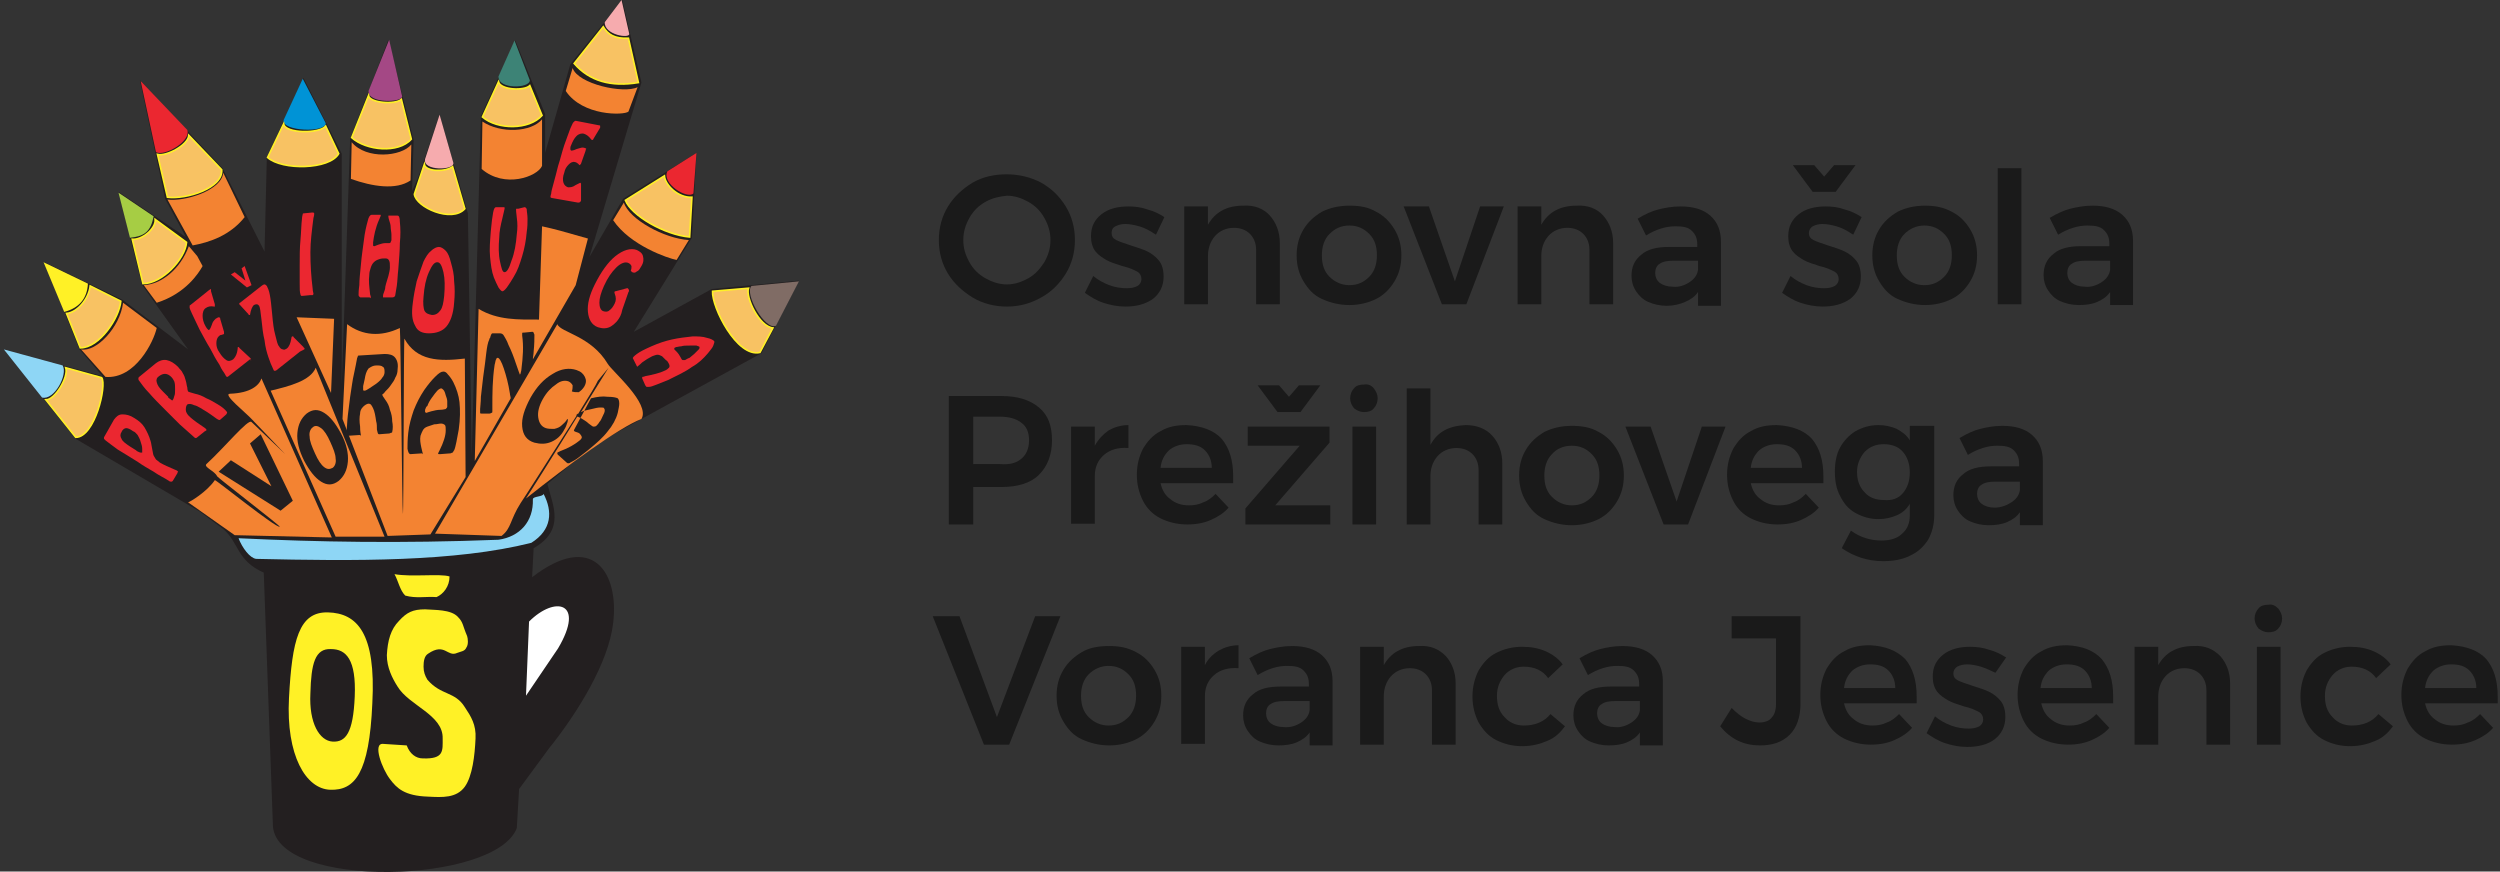 <?xml version="1.0" encoding="utf-8"?>
<!-- Generator: Adobe Illustrator 21.1.0, SVG Export Plug-In . SVG Version: 6.00 Build 0)  -->
<svg version="1.1" id="Layer_1" xmlns="http://www.w3.org/2000/svg" xmlns:xlink="http://www.w3.org/1999/xlink" x="0px" y="0px"
	 viewBox="0 0 327 114" style="enable-background:new 0 0 327 114;" xml:space="preserve">
<rect x="0" y="0" width="327" height="114" fill="#333333" stroke="none"/>
<style type="text/css">
	.st0{enable-background:new    ;}
	.st1{fill-rule:evenodd;clip-rule:evenodd;fill:#231F20;}
	.st2{fill-rule:evenodd;clip-rule:evenodd;fill:#F38332;}
	.st3{fill-rule:evenodd;clip-rule:evenodd;fill:#FFF126;}
	.st4{fill-rule:evenodd;clip-rule:evenodd;fill:#A6CD44;}
	.st5{fill-rule:evenodd;clip-rule:evenodd;fill:#EB2730;}
	.st6{fill-rule:evenodd;clip-rule:evenodd;fill:#0093D6;}
	.st7{fill-rule:evenodd;clip-rule:evenodd;fill:#A44885;}
	.st8{fill-rule:evenodd;clip-rule:evenodd;fill:#F6ABAE;}
	.st9{fill-rule:evenodd;clip-rule:evenodd;fill:#3D8376;}
	.st10{fill-rule:evenodd;clip-rule:evenodd;fill:#806C65;}
	.st11{fill-rule:evenodd;clip-rule:evenodd;fill:#8ED6F5;}
	.st12{fill-rule:evenodd;clip-rule:evenodd;fill:#FFFFFF;}
	.st13{fill-rule:evenodd;clip-rule:evenodd;fill:#F8C263;}
	.st14{fill:none;stroke:#FFF126;stroke-width:0.216;stroke-miterlimit:22.926;}
	.st15{fill:#1A1A1A;}
</style>
<g class="st0">
	<g>
		<defs>
			<rect id="SVGID_1_" width="327" height="114"/>
		</defs>
		<clipPath id="SVGID_2_">
			<use xlink:href="#SVGID_1_"  style="overflow:visible;"/>
		</clipPath>
	</g>
</g>
<g>
	<path class="st1" d="M34.5,74.9c-3.6-1.6-3.2-3.9-5.3-5.7l-3.1-2.3L9.9,57.4L0.5,45.7l12.9,3.5l-3-3.5L5.8,34.3L16,39.2l8.6,6.5
		l-6-8.4l-3.1-12.2l8.8,5.9l-2.7-5l-3.3-15.5L29.1,22l5.5,10.9l0.3-12.3l4.8-10.4l5,9.9l0,30.3l1.1-32.2l5-13l3.3,13.1l-0.2,6.7
		l0.8-1.8l2.8-8.2l3.7,12.9l0.5,31.8l1.2-44.5l4.5-9.9l3.9,9.6l0,5.1l3.3-11.6L81.4,0l2.5,10.8l-6.8,22.8l4.4-7.6l9.6-6l-0.6,11.1
		l-7.6,12.3l10.2-5.6l11.4-1.1l-4.9,9.5l-21.9,12l-6.1,5.1c0.7,2.8,2.4,6-1.8,8.4l-0.2,3.8c7.9-6.1,11.4-0.6,10.6,6
		c-0.6,5.2-4.7,11.8-8.4,16.4l-3.9,5.3l-0.3,5.1c-2.7,7.3-31.2,8.1-31.9-0.2L34.5,74.9z"/>
	<path class="st2" d="M52.3,42.9c0.1,0.3,0.3,24,0.4,24.3c0.1,0.2,0.1-23.1,0.2-22.9c1.6,2.9,4.5,3,7.9,2.6l0.1,15.5l-4.6,7.5
		l-5.6,0.2l-5.9-15.3l0.6-12.4C47.4,43.9,49.8,44.1,52.3,42.9"/>
	<path class="st2" d="M41.3,48.1l9,22.1l-6.4,0l-8.5-19.1C37.9,50.5,40.6,49.8,41.3,48.1"/>
	<path class="st2" d="M34.2,49.5l9.2,20.8L30.7,70l-6.1-4.3c0.2,0,2.5-1.4,3.5-2.9c0.1-0.1,8,6.3,8.5,6.1c0.1-0.1-8.1-6.4-8.2-6.6
		c-0.3-0.7-1.8-1.2-1.4-1.6c2.4-2.2,5.5-6,5.9-5.5l4.4,4.2c0.1,0.1-4.2-4.4-4.3-4.5c-0.8-0.9-4-3.4-2.9-3.4
		C32.8,51.4,33.9,50.4,34.2,49.5"/>
	<polygon class="st2" points="43.7,41.7 38.8,41.5 43.3,51.4 	"/>
	<path class="st2" d="M29.2,22.6c-0.2,2.3-5,3.8-7.3,3.5l3.3,6c2.2-0.4,4.9-1.3,6.8-3.7L29.2,22.6z"/>
	<path class="st2" d="M16.1,39.6c-0.4,3.2-3.5,6.5-5.5,6.1l3.2,3.6c3.9,0.3,6.3-4.6,6.7-6.4L16.1,39.6z"/>
	<path class="st2" d="M24.7,32.2c-1.1,3-3.6,5-5.9,5.1l1.7,2.3c3.8-1.2,5.5-3.9,6-4.8l-0.7-1.3L24.7,32.2z"/>
	<path class="st2" d="M90.1,31.4c-3.2-0.2-7.8-2.7-8.5-4.9l-1.4,2.3c2.2,3.3,7.2,5,8.3,5.2L90.1,31.4z"/>
	<path class="st2" d="M83.4,11.4c-1.8,0.9-7.8-0.4-8.5-2.5L74,11.9c2.2,3.3,7.6,3.2,8.2,2.7L83.4,11.4z"/>
	<path class="st2" d="M70.9,15.6c-1.4,1.7-5.4,1.9-7.8,0.3L63,22.1c3,2.6,7.3,1,7.9-0.4L70.9,15.6z"/>
	<path class="st2" d="M53.8,18.9c-1.3,1.6-5.9,2-7.8-0.3l-0.1,4.8c2.8,1,5.9,1.5,7.8,0.2L53.8,18.9z"/>
	<path class="st3" d="M8.4,40.8c1.9-0.5,3-1.7,3.1-3.7l-5.8-2.8L8.4,40.8z"/>
	<path class="st4" d="M17,31.1c1.9-0.2,2.7-0.8,3.1-2.8l-4.6-3.1L17,31.1z"/>
	<path class="st5" d="M20.4,19.9c1.1,0.6,4.6-1.4,4.1-2.9l-6.1-6.4L20.4,19.9z"/>
	<path class="st6" d="M37.1,15.7c-0.3,1.5,5.6,1.7,5.5,0.4l-3-5.8L37.1,15.7z"/>
	<path class="st7" d="M48.2,11.9c-0.1,1.7,4.5,1.5,4.4,0.7l-1.7-7.4L48.2,11.9z"/>
	<path class="st8" d="M55.6,20.8c-0.4,1.6,3.9,1.5,3.7,0.5L57.5,15L55.6,20.8z"/>
	<path class="st9" d="M65.2,10c-0.1,1.7,4.1,1.6,4.1,0.5l-2-5.2L65.2,10z"/>
	<path class="st8" d="M79.1,2.9c-0.1,1.7,3.4,2.2,3.2,1.5l-1-4.4L79.1,2.9z"/>
	<path class="st5" d="M87.3,22.4c-0.8,1.6,2.6,3.7,3.4,2.9l0.4-5.3L87.3,22.4z"/>
	<path class="st10" d="M98.3,37.4c-1,1,1.8,5.9,3.2,5.2l3-5.8L98.3,37.4z"/>
	<path class="st11" d="M5.5,52c1.6,0.4,3.4-3,2.7-4.2l-7.7-2.1L5.5,52z"/>
	<path class="st3" d="M43.3,84.9c2,0,3.3,1.4,3.1,6.2c-0.2,4.8-1.2,6-2.9,5.9c-1.7-0.1-3.1-2.4-2.9-6.3
		C40.7,86.8,41.2,84.8,43.3,84.9 M42.9,80.1c3.8,0.1,6.3,2.7,5.8,11.9c-0.4,9.2-2.3,11.4-5.5,11.3c-3.2-0.1-5.8-4.5-5.4-12
		C38.2,83.7,39.1,80,42.9,80.1z"/>
	<path class="st3" d="M53.2,97.5c0.4,1.1,1.2,1.7,2.1,1.7c2.8,0.1,2.6-1,2.6-2.6c0.1-3.1-4.4-4.3-5.9-6.8c-0.7-1.1-1.4-2.5-1.4-4.1
		c0.1-1.9,0.5-3.4,1.6-4.5c1-1.1,1.8-1.5,3.4-1.5c1.3,0.1,3.4,0,4.3,1c0.7,0.7,0.6,1.1,1.2,2.5c0.1,0.3,0.2,1.1-0.1,1.5
		c-0.2,0.5-0.7,0.5-1.2,0.7c-1.3,0.6-1.6-1.4-3.8,0.1c-0.5,0.3-0.6,1-0.6,1.7c0,0.7,0.2,1.2,0.5,1.7c1.8,2.1,3.6,1.5,4.9,3.6
		c0.8,1.2,1.5,2.3,1.4,4.1c-0.1,2.2-0.4,4.9-1.4,6.3c-1.1,1.5-2.9,1.4-4.8,1.3c-3.1-0.1-4.1-1.1-5-2.3c-1-1.3-2.3-4.7-0.9-4.6
		L53.2,97.5z"/>
	<path class="st3" d="M51.6,75.1c2.2,0.4,6-0.1,7.2,0.3c0,1.3-0.8,2.3-1.7,2.7c-1.4-0.1-2.7,0.2-4.1-0.2
		C52.3,77.2,52.1,76,51.6,75.1"/>
	<path class="st11" d="M31.2,70.4c10.5,0.5,21.1,0.7,34,0.2c2.8-0.4,4.6-2.4,4.5-5.3c0-0.4,1.3-0.3,1.4-0.7c1.2,2.3,1.1,4.7-1.6,6.4
		c-9.9,2.5-23.2,2.4-36,2.1C32.7,73,31.7,71.7,31.2,70.4"/>
	<path class="st5" d="M23.2,61.9l-0.6,1c-0.1,0.1-0.1,0.1-0.2,0.1c-0.1,0-0.2,0-0.3-0.1c-0.6-0.4-1.3-0.7-2-1.2
		c-0.7-0.4-1.4-0.8-2.1-1.3c-1-0.6-1.9-1.2-2.6-1.6c-0.7-0.5-1.2-0.9-1.6-1.2c-0.1-0.1-0.2-0.2-0.2-0.2c0-0.1,0-0.1,0-0.2l1.3-2.3
		c0.3-0.4,0.6-0.7,1.1-0.7c0.5,0,1,0.1,1.6,0.5c0.5,0.3,1,0.7,1.3,1.2c0.3,0.5,0.6,1.1,0.8,1.8c0.1,0.3,0.1,0.6,0.2,1
		c0.1,0.4,0.1,0.7,0.2,0.9c0.1,0.2,0.2,0.3,0.3,0.5c0.1,0.1,0.3,0.2,0.5,0.4c0.5,0.3,1.2,0.6,1.9,0.9c0.2,0.1,0.3,0.1,0.4,0.2
		c0,0,0.1,0.1,0.1,0.1C23.2,61.8,23.2,61.9,23.2,61.9 M17,58.4l0.8,0.5l0.1,0.1c0.2,0.1,0.4,0.2,0.5,0.2c0.1,0,0.2,0,0.2,0
		c0-0.1,0-0.2,0-0.5c0-0.3-0.1-0.6-0.2-0.9c-0.1-0.4-0.3-0.7-0.4-0.9c-0.2-0.2-0.3-0.4-0.6-0.5C17,56.1,16.7,56,16.5,56
		c-0.2,0-0.5,0.2-0.6,0.5c-0.2,0.3-0.2,0.6,0,0.9C16,57.7,16.4,58,17,58.4z"/>
	<path class="st5" d="M26.8,56.4l-1,0.8c-0.1,0.1-0.2,0.1-0.2,0.1c-0.1,0-0.2-0.1-0.3-0.2c-0.6-0.5-1.2-1.1-1.8-1.6
		c-0.6-0.6-1.2-1.2-1.8-1.8c-0.9-0.9-1.6-1.6-2.2-2.3c-0.6-0.6-1-1.2-1.3-1.6c-0.1-0.1-0.1-0.2-0.1-0.3c0-0.1,0-0.1,0.1-0.2l2.2-1.8
		c0.4-0.3,0.9-0.5,1.4-0.4c0.5,0.1,1,0.4,1.5,0.9c0.2,0.3,0.5,0.5,0.6,0.8c0.2,0.3,0.3,0.6,0.4,1c0.1,0.3,0.1,0.6,0.2,0.9
		c0,0.3,0.1,0.5,0.1,0.5c0.1,0.1,0.3,0.1,0.9,0.3c0.5,0.1,1,0.3,1.5,0.6c0.5,0.2,1,0.5,1.5,0.8c0.5,0.3,0.9,0.6,1.2,1
		c0,0,0,0.1,0,0.1c0,0.1-0.1,0.1-0.1,0.2l-0.8,0.7c-0.1,0.1-0.3,0-0.7-0.3c-0.4-0.3-0.7-0.5-1-0.7c-0.7-0.4-1.2-0.8-1.7-0.9
		c-0.4-0.2-0.7-0.2-0.9-0.1c-0.1,0.1-0.2,0.3-0.2,0.7c0,0.3,0.2,0.6,0.4,0.8c0.3,0.3,0.8,0.7,1.4,1.1c0.6,0.4,0.9,0.6,0.9,0.7
		c0,0,0,0.1,0,0.1C26.9,56.3,26.9,56.4,26.8,56.4 M21.3,51.2l0.7,0.7L22,52c0.1,0.1,0.3,0.2,0.4,0.3c0.1,0.1,0.2,0.1,0.2,0
		c0.1-0.1,0.1-0.2,0.2-0.5c0.1-0.2,0.1-0.5,0.1-0.9c0-0.4,0-0.7-0.1-1c-0.1-0.2-0.2-0.4-0.4-0.6c-0.2-0.2-0.5-0.4-0.8-0.4
		c-0.3,0-0.5,0.1-0.8,0.3c-0.3,0.2-0.4,0.5-0.3,0.8C20.6,50.4,20.8,50.7,21.3,51.2z"/>
	<path class="st5" d="M32.7,47l-2.8,2.2c-0.1,0.1-0.2,0.1-0.2,0.1c-0.1,0-0.2-0.2-0.3-0.4c-0.1-0.2-0.4-0.5-0.7-1.2
		c-0.4-0.6-0.8-1.3-1.2-2.1c-0.5-0.8-0.9-1.6-1.4-2.5c-0.4-0.8-0.7-1.5-1-2.1c-0.2-0.4-0.3-0.7-0.3-0.8c0-0.2,0-0.3,0.1-0.3l2.5-2
		c0.1,0,0.1-0.1,0.1-0.1c0,0,0.1,0,0.1,0.1c0,0,0,0,0,0.1c0,0,0,0,0,0.1l0.5,1.7c0,0.1,0,0.1,0,0.2c0,0,0,0.1,0,0.1c0,0-0.1,0-0.1,0
		c-0.5-0.1-0.8,0-1.1,0.2c-0.3,0.2-0.4,0.6-0.4,1c0,0.4,0.1,0.9,0.4,1.4c0.1,0.2,0.2,0.3,0.3,0.4c0.1,0.1,0.2,0.1,0.2,0
		c0.1-0.1,0.2-0.3,0.3-0.6c0.1-0.4,0.3-0.6,0.5-0.8c0.2-0.1,0.3-0.2,0.4-0.2c0.1,0,0.1,0,0.2,0.1c0,0,0,0,0,0c0,0,0,0,0,0.1l0.5,1.7
		c0,0,0,0.1,0,0.1c0,0.1,0,0.1,0,0.2c0,0-0.1,0-0.3,0.1c-0.2,0-0.3,0.1-0.4,0.2c-0.2,0.2-0.3,0.5-0.3,0.9c0,0.4,0.1,0.8,0.4,1.2
		c0.3,0.5,0.6,0.8,0.9,1c0.3,0.2,0.6,0.1,0.9-0.1c0.2-0.2,0.4-0.5,0.5-0.9c0.1-0.4,0.1-0.7,0.1-0.7c0,0,0,0,0.1,0c0,0,0.1,0,0.1,0.1
		l1.4,1.3c0,0,0,0,0.1,0.1c0,0,0,0,0,0.1c0,0.1,0.1,0.2,0,0.2C32.9,46.9,32.8,47,32.7,47"/>
	<path class="st5" d="M39.1,46.1l-2.9,2.3c-0.1,0.1-0.2,0.1-0.3,0.1c-0.1,0-0.1-0.1-0.2-0.3c-0.2-0.4-0.4-0.9-0.6-1.5
		c-0.2-0.6-0.4-1.3-0.5-2.2c-0.2-0.8-0.3-1.7-0.4-2.7c-0.1-1-0.2-1.6-0.3-1.8c-0.1-0.1-0.2-0.2-0.3-0.2c-0.1,0-0.2,0-0.4,0.1
		c-0.2,0.2-0.4,0.6-0.5,1.3c0,0,0,0-0.1,0c0,0-0.1,0-0.1-0.1l-1.1-1.2c0,0,0,0,0,0c0,0-0.1-0.1-0.1-0.1c0,0,0-0.1,0-0.1
		c0,0,0-0.1,0.1-0.1l2.8-2.2c0.1-0.1,0.3-0.2,0.4-0.2c0.1,0,0.2,0.1,0.3,0.2c0.1,0.2,0.3,0.6,0.4,1.2c0.1,0.5,0.2,1.4,0.3,2.5
		c0.1,1.1,0.2,2,0.4,2.7c0.2,0.8,0.3,1.3,0.5,1.5c0.1,0.2,0.3,0.4,0.5,0.4c0.2,0.1,0.3,0,0.5-0.1c0.3-0.2,0.5-0.7,0.6-1.3
		c0-0.2,0.1-0.3,0.1-0.3c0,0,0,0,0.1,0c0,0,0.1,0,0.1,0.1l1.2,1.2c0,0,0.1,0.1,0.1,0.1c0,0,0,0.1,0.1,0.1c0,0.1,0.1,0.1,0,0.2
		C39.2,46,39.2,46,39.1,46.1"/>
	<path class="st5" d="M40.6,38.6l-1,0.1c-0.1,0-0.2,0-0.2,0c0,0-0.1-0.1-0.1-0.2c-0.1-0.3-0.1-0.7-0.1-1.4c0-0.6,0-1.4,0-2.4
		c0-1.2,0-2.3,0.1-3.3c0.1-1.1,0.1-2,0.2-2.8c0-0.3,0.1-0.5,0.1-0.6c0-0.1,0.1-0.1,0.2-0.1l1-0.1c0.1,0,0.1,0,0.2,0
		c0,0,0.1,0.1,0.1,0.1c0,0.1,0,0.3-0.1,0.6c-0.2,1.6-0.4,3.1-0.4,4.5c0,1.6,0.1,3.2,0.3,4.8c0,0.3,0.1,0.5,0.1,0.6
		c0,0.1,0,0.1-0.1,0.2C40.7,38.6,40.7,38.6,40.6,38.6"/>
	<path class="st5" d="M48.3,38.9l-1.1,0c-0.1,0-0.1,0-0.2-0.1c0,0-0.1-0.1-0.1-0.2c0-0.2,0-0.6,0.1-1.3c0-0.7,0.1-1.6,0.2-2.6
		c0.1-1.3,0.3-2.4,0.4-3.3c0.1-0.9,0.3-1.8,0.5-2.5l0,0c0.1-0.5,0.3-0.8,0.5-0.8l1.1,0c0.1,0,0.1,0,0.1,0c0,0,0,0.1,0,0.1
		c0,0.1-0.1,0.2-0.2,0.5c-0.5,1.1-0.7,2.2-0.8,3c0,0.2,0,0.3,0,0.4c0,0.1,0.1,0.1,0.2,0.1c0,0,0.2-0.1,0.5-0.2
		c0.3-0.1,0.6-0.2,0.9-0.2c0.1,0,0.2,0,0.3,0c0.1,0,0.2,0,0.2,0c0.1,0,0.1,0,0.2-0.1c0-0.1,0.1-0.2,0.1-0.3c0-0.1,0-0.4,0-0.7
		c0-0.3-0.1-0.7-0.1-1c0-0.3-0.1-0.6-0.2-0.9c-0.1-0.3-0.1-0.5-0.1-0.5c0-0.1,0-0.1,0-0.1c0,0,0.1,0,0.1,0l1.1,0
		c0.2,0,0.3,0.3,0.3,0.8l0,0c0.1,0.9,0.1,1.8,0,2.8c0,0.9-0.1,2.1-0.2,3.4C52,36,52,36.7,51.9,37.4c-0.1,0.7-0.2,1.1-0.2,1.2
		c0,0.1-0.1,0.2-0.1,0.2c0,0-0.1,0.1-0.3,0.1l-1.1,0c-0.1,0-0.1,0-0.1,0c0,0,0-0.1,0-0.2c0,0,0-0.2,0.1-0.4c0.1-0.3,0.2-0.5,0.2-0.8
		c0.1-0.5,0.3-1,0.4-1.4c0.1-0.4,0.2-0.8,0.2-1.1c0-0.4,0-0.7-0.1-0.9c-0.1-0.2-0.2-0.3-0.5-0.3c-0.3,0-0.5,0-0.8,0.1
		c-0.3,0.1-0.5,0.2-0.7,0.4c-0.2,0.2-0.3,0.4-0.4,0.7c-0.1,0.3-0.2,0.6-0.2,1c-0.1,0.7,0,1.5,0.1,2.4c0,0.2,0.1,0.3,0.1,0.4
		c0,0.1,0,0.2-0.1,0.2C48.4,38.9,48.4,38.9,48.3,38.9"/>
	<path class="st5" d="M54,39.6c0.1-0.9,0.3-1.9,0.5-2.8c0.3-0.9,0.6-1.8,0.9-2.6c0.3-0.6,0.6-1.1,1-1.4c0.3-0.3,0.7-0.5,1-0.5
		c0.3,0,0.6,0.2,0.9,0.5c0.3,0.3,0.5,0.8,0.7,1.6c0.2,0.7,0.4,1.5,0.4,2.4c0.1,0.9,0.1,1.8,0,2.8c-0.1,1.5-0.5,2.5-1,3.1
		c-0.5,0.6-1.3,0.9-2.3,0.9c-0.9,0-1.5-0.3-1.8-1C53.9,41.9,53.8,41,54,39.6 M57.2,34.3c-0.4,0-0.7,0.4-1.1,1.3
		c-0.4,0.9-0.6,1.9-0.7,3.2c-0.1,0.9,0,1.5,0.1,1.8c0.2,0.4,0.5,0.5,1,0.6c0.5,0,0.8-0.2,1.1-0.6c0.3-0.4,0.4-1,0.5-1.9
		c0.1-1.2,0.1-2.2-0.1-3.1C57.8,34.8,57.6,34.3,57.2,34.3z"/>
	<path class="st5" d="M68.6,27.1c0.1,0,0.1,0,0.2,0.1c0,0,0.1,0.1,0.1,0.2c0,0.3,0.1,0.7,0.1,1.2c0,0.5,0,1.1-0.1,1.7
		c-0.1,1.2-0.3,2.2-0.6,3.2c-0.3,1-0.6,1.9-1.1,2.7c-0.3,0.5-0.6,1-0.9,1.4c-0.3,0.4-0.5,0.5-0.6,0.5c-0.1,0-0.3-0.2-0.5-0.5
		c-0.2-0.4-0.4-0.8-0.6-1.3c-0.3-0.8-0.4-1.7-0.5-2.7c-0.1-1,0-2.1,0.1-3.4c0.1-1.1,0.2-1.9,0.3-2.4c0.1-0.5,0.2-0.7,0.4-0.7l1,0
		c0.1,0,0.1,0,0.1,0.1c0,0,0,0.1,0,0.1c0,0-0.1,0.4-0.3,1.3c-0.2,0.8-0.4,1.7-0.4,2.5c-0.1,1.1-0.1,2.2,0.1,3.1
		c0.2,0.9,0.3,1.4,0.6,1.4c0.3,0,0.6-0.5,0.9-1.5c0.4-1,0.6-2.2,0.7-3.5c0.1-0.7,0.1-1.4,0-2.1c-0.1-0.7-0.1-1.1-0.1-1.1
		c0-0.1,0-0.1,0.1-0.1c0,0,0.1,0,0.2,0L68.6,27.1z"/>
	<polygon class="st1" points="36.7,66.8 38.3,65.5 34.1,56.8 32.7,58 35.5,63.6 35.5,63.6 30.2,60.2 28.6,61.7 	"/>
	<polygon class="st5" points="32.3,37.6 32.9,37.3 32,34.8 31.6,35.1 32.1,36.7 32.1,36.7 30.7,35.6 30.2,35.9 	"/>
	<path class="st1" d="M44.6,56.7c0.7,1.3,1,2.6,0.9,3.7c-0.1,1.1-0.5,1.9-1.2,2.5c-0.8,0.6-1.5,0.6-2.3,0.1
		c-0.8-0.5-1.5-1.4-2.2-2.7c-0.7-1.4-1-2.6-0.9-3.7c0.1-1.1,0.5-1.9,1.2-2.5c0.8-0.6,1.5-0.6,2.3-0.1C43.2,54.5,43.9,55.4,44.6,56.7
		 M43.5,61.2c0.3-0.2,0.5-0.7,0.4-1.2c0-0.6-0.3-1.3-0.7-2.2c-0.4-0.9-0.8-1.5-1.2-1.8c-0.4-0.3-0.8-0.4-1.1-0.1
		c-0.3,0.2-0.5,0.7-0.4,1.2c0,0.6,0.3,1.3,0.7,2.2c0.4,0.9,0.8,1.5,1.2,1.8C42.8,61.4,43.1,61.4,43.5,61.2z"/>
	<path class="st1" d="M47,56.9L45.5,57c-0.1,0-0.2,0-0.2-0.1c0-0.1-0.1-0.2,0-0.3c0.1-0.7,0.1-1.5,0.2-2.3c0.1-0.8,0.2-1.6,0.3-2.4
		c0.2-1.2,0.3-2.2,0.5-3c0.2-0.9,0.3-1.5,0.4-2c0-0.1,0.1-0.2,0.1-0.3c0-0.1,0.1-0.1,0.2-0.1l3.3-0.2c0.6,0,1.1,0.1,1.4,0.5
		c0.3,0.4,0.4,0.9,0.3,1.6c0,0.3-0.1,0.7-0.3,1c-0.1,0.3-0.3,0.6-0.6,1c-0.2,0.3-0.4,0.5-0.7,0.8c-0.2,0.3-0.4,0.4-0.4,0.4
		c0,0.1,0.1,0.3,0.4,0.7c0.3,0.4,0.5,0.8,0.6,1.3c0.2,0.5,0.3,1,0.3,1.5c0.1,0.5,0.1,1,0,1.4c0,0,0,0.1-0.1,0.1
		c-0.1,0-0.2,0.1-0.3,0.1l-1.3,0.1c-0.2,0-0.2-0.2-0.3-0.6c0-0.4,0-0.8-0.1-1.1c-0.1-0.7-0.2-1.3-0.4-1.7c-0.2-0.4-0.3-0.6-0.6-0.6
		c-0.2,0-0.5,0.2-0.7,0.4c-0.3,0.3-0.4,0.6-0.4,0.9c-0.1,0.5-0.1,1,0,1.7c0,0.7,0.1,1,0.1,1.1c0,0,0,0.1-0.1,0.1
		C47.2,56.9,47.1,56.9,47,56.9 M47.7,49.6l-0.2,0.9l0,0.1c0,0.2,0,0.3,0,0.4c0,0.1,0.1,0.1,0.2,0.1c0.1,0,0.3-0.1,0.6-0.3
		c0.3-0.2,0.6-0.4,0.9-0.6c0.4-0.3,0.7-0.6,0.8-0.8c0.2-0.2,0.3-0.5,0.3-0.7c0-0.3,0-0.6-0.2-0.7c-0.2-0.2-0.5-0.2-0.9-0.2
		c-0.4,0-0.7,0.2-1,0.4C47.9,48.6,47.8,49,47.7,49.6z"/>
	<path class="st1" d="M55.2,59.3l-1.5,0.1c-0.2,0-0.3-0.2-0.4-0.7c0-0.5,0-1.2,0.1-2.1c0.1-1,0.4-2,0.7-2.9c0.4-1,0.8-1.8,1.4-2.7
		c0.5-0.7,0.9-1.2,1.4-1.7c0.5-0.5,0.8-0.7,1.1-0.7c0.2,0,0.4,0.1,0.6,0.4c0.2,0.2,0.5,0.6,0.7,1c0.4,0.8,0.7,1.7,0.8,2.6
		c0.1,1,0.1,2.2-0.1,3.6c-0.1,0.5-0.2,1.1-0.3,1.6c-0.1,0.5-0.2,0.9-0.3,1.1c-0.1,0.1-0.1,0.2-0.2,0.3c-0.1,0-0.2,0.1-0.3,0.1
		l-1.3,0.1c-0.1,0-0.2,0-0.2,0c0,0-0.1,0-0.1-0.1c0,0,0.1-0.2,0.2-0.4c0.5-1,0.8-1.9,0.8-2.6c0-0.3,0-0.6-0.1-0.7
		c-0.1-0.1-0.3-0.2-0.5-0.2c-0.3,0-0.5,0.1-0.9,0.1c-0.3,0.1-0.6,0.2-0.9,0.3c-0.3,0.1-0.5,0.3-0.6,0.5c-0.1,0.2-0.2,0.4-0.3,0.7
		c-0.1,0.5,0,1,0.1,1.5c0.1,0.5,0.2,0.8,0.2,0.8c0,0,0,0.1-0.1,0.1C55.3,59.3,55.2,59.3,55.2,59.3 M55.6,53.6c0,0.1,0,0.2,0,0.3
		c0,0,0.1,0.1,0.2,0.1c0,0,0.2-0.1,0.6-0.2c0.4-0.1,0.8-0.2,1.2-0.2c0.4,0,0.6-0.1,0.7-0.1c0.1-0.1,0.2-0.2,0.2-0.3
		c0-0.2,0-0.4,0-0.7c0-0.3-0.1-0.5-0.2-0.8c-0.1-0.4-0.2-0.6-0.3-0.7c-0.1-0.1-0.2-0.2-0.3-0.2c-0.1,0-0.3,0.1-0.5,0.3
		c-0.2,0.2-0.4,0.5-0.7,0.9c-0.3,0.4-0.5,0.8-0.6,1.1C55.7,53.2,55.7,53.4,55.6,53.6z"/>
	<path class="st5" d="M75.6,26.5l-3.4-0.6c-0.1,0-0.2-0.1-0.2-0.1c0-0.1,0-0.2,0.1-0.5c0-0.2,0.1-0.6,0.3-1.3
		c0.2-0.7,0.4-1.5,0.6-2.3c0.3-0.9,0.5-1.8,0.8-2.7c0.3-0.9,0.6-1.6,0.8-2.2c0.2-0.4,0.3-0.7,0.4-0.8c0.1-0.1,0.2-0.2,0.3-0.2
		l3.1,0.6c0.1,0,0.1,0,0.1,0.1c0,0,0,0.1,0,0.1c0,0,0,0,0,0.1c0,0,0,0,0,0l-0.9,1.5c0,0.1-0.1,0.1-0.1,0.1c0,0-0.1,0-0.1,0
		c0,0,0,0-0.1-0.1c-0.3-0.4-0.6-0.6-0.9-0.7c-0.3-0.1-0.7,0-1,0.3c-0.3,0.3-0.5,0.7-0.7,1.2c-0.1,0.2-0.1,0.3-0.1,0.5
		c0,0.1,0.1,0.2,0.1,0.2c0.1,0,0.3,0,0.7-0.2c0.4-0.1,0.6-0.2,0.8-0.2c0.2,0,0.4,0.1,0.4,0.1c0.1,0,0.1,0.1,0,0.2c0,0,0,0,0,0
		c0,0,0,0,0,0.1L76,21.4c0,0,0,0.1-0.1,0.1c0,0.1-0.1,0.1-0.1,0.1c0,0-0.1-0.1-0.2-0.2c-0.1-0.1-0.3-0.2-0.4-0.2
		c-0.3-0.1-0.6,0.1-0.8,0.3c-0.3,0.3-0.5,0.6-0.6,1.1c-0.2,0.5-0.2,1-0.1,1.3c0.1,0.3,0.3,0.5,0.6,0.6c0.3,0,0.6,0,1-0.3
		c0.4-0.2,0.6-0.3,0.6-0.3c0,0,0,0,0.1,0.1c0,0,0,0.1,0,0.1l0,1.9c0,0,0,0.1,0,0.1c0,0,0,0,0,0.1c0,0.1-0.1,0.2-0.1,0.2
		C75.8,26.5,75.7,26.5,75.6,26.5"/>
	<path class="st5" d="M82.2,38.2l-0.8,2.3c0,0.1-0.1,0.3-0.1,0.4c0,0.1-0.1,0.2-0.1,0.3c-0.3,0.7-0.8,1.2-1.3,1.5
		c-0.5,0.3-1.1,0.3-1.7,0.1c-0.8-0.3-1.2-1-1.3-2c-0.1-1,0.2-2.2,0.9-3.6c0.8-1.6,1.7-2.9,2.7-3.7c1-0.8,2-1.1,2.8-0.8
		c0.4,0.2,0.7,0.4,0.8,0.8c0.1,0.4,0.1,0.8-0.2,1.3c-0.2,0.3-0.3,0.6-0.6,0.7c-0.2,0.2-0.4,0.2-0.6,0.1c0,0-0.1,0-0.1-0.1
		c0,0-0.1-0.1-0.1-0.1l0,0c0.1-0.2,0.1-0.4,0.1-0.6c-0.1-0.2-0.2-0.3-0.4-0.4c-0.4-0.2-1,0-1.6,0.6c-0.6,0.6-1.1,1.3-1.6,2.4
		c-0.4,0.9-0.6,1.6-0.6,2.2c0,0.6,0.2,1,0.5,1.1c0.3,0.1,0.6,0.1,0.8-0.1c0.3-0.2,0.5-0.5,0.7-0.9c0.2-0.4,0.2-0.8,0-1.3
		c0-0.1-0.1-0.2,0-0.2c0,0,0,0,0-0.1c0,0,0,0,0.1,0l1.5-0.4c0.1,0,0.1,0,0.1,0c0,0,0.1,0.1,0.1,0.1C82.3,38,82.3,38.1,82.2,38.2"/>
	<path class="st5" d="M83.3,47.9l-0.5-1c-0.1-0.1,0.1-0.3,0.5-0.6c0.4-0.3,1-0.6,1.9-1c0.9-0.4,1.8-0.7,2.7-0.9
		c0.9-0.2,1.8-0.3,2.7-0.4c0.7,0,1.3,0,1.9,0.2c0.5,0.1,0.8,0.3,0.9,0.4c0.1,0.1,0,0.3-0.1,0.6c-0.1,0.3-0.4,0.6-0.7,1
		c-0.6,0.7-1.2,1.3-2.1,1.8c-0.8,0.6-1.9,1.1-3.1,1.7c-0.5,0.2-1,0.4-1.5,0.6c-0.5,0.2-0.8,0.3-1,0.3c-0.1,0-0.2,0-0.3,0
		c-0.1,0-0.1-0.1-0.2-0.2l-0.4-0.9c0-0.1,0-0.1,0-0.1c0,0,0-0.1,0-0.1c0,0,0.2,0,0.4-0.1c1-0.2,1.9-0.4,2.5-0.7
		c0.3-0.1,0.5-0.3,0.6-0.4c0.1-0.1,0.1-0.3,0-0.5c-0.1-0.2-0.2-0.4-0.4-0.5c-0.2-0.2-0.3-0.3-0.5-0.5c-0.2-0.1-0.4-0.2-0.6-0.2
		c-0.2,0-0.4,0.1-0.7,0.2c-0.4,0.2-0.9,0.5-1.3,0.8c-0.4,0.4-0.6,0.5-0.7,0.6C83.4,48,83.4,48,83.3,47.9C83.3,48,83.3,48,83.3,47.9
		 M88.4,45.4c-0.1,0.1-0.2,0.1-0.2,0.1c0,0,0,0.1,0,0.2c0,0,0.1,0.1,0.3,0.3c0.2,0.2,0.4,0.5,0.5,0.7c0.1,0.2,0.2,0.4,0.3,0.4
		c0.1,0,0.2,0,0.3,0c0.2-0.1,0.3-0.2,0.6-0.3c0.2-0.2,0.4-0.3,0.6-0.5c0.3-0.3,0.5-0.5,0.6-0.6c0.1-0.1,0.1-0.2,0.1-0.3
		c0-0.1-0.2-0.1-0.4-0.2c-0.2,0-0.5,0-0.9,0c-0.5,0-0.8,0-1.1,0.1C88.8,45.3,88.6,45.4,88.4,45.4z"/>
	<path class="st12" d="M69.2,81.3c3.4-3.4,7.4-2.6,3.8,3.5L68.8,91L69.2,81.3z"/>
	<path class="st13" d="M78.9,3.5c0.6,1,1.5,1.6,3.3,1.5l1.3,5.8c-3.6,0.6-6.4-0.2-8.4-2.5L78.9,3.5z"/>
	<path class="st14" d="M78.9,3.5c0.6,1,1.5,1.6,3.3,1.5l1.3,5.8c-3.6,0.6-6.4-0.2-8.4-2.5L78.9,3.5z"/>
	<path class="st13" d="M65.2,10.7c0.3,1.1,3.4,1.2,4.1,0.5l1.6,3.9c-1.7,1.9-5.8,1.9-7.8,0.2L65.2,10.7z"/>
	<path class="st14" d="M65.2,10.7c0.3,1.1,3.4,1.2,4.1,0.5l1.6,3.9c-1.7,1.9-5.8,1.9-7.8,0.2L65.2,10.7z"/>
	<path class="st13" d="M48.2,12.5c0.2,1,3.5,1.2,4.3,0.5l1.3,5.2c-1.7,1.9-5.9,1.5-7.8-0.2L48.2,12.5z"/>
	<path class="st14" d="M48.2,12.5c0.2,1,3.5,1.2,4.3,0.5l1.3,5.2c-1.7,1.9-5.9,1.5-7.8-0.2L48.2,12.5z"/>
	<path class="st13" d="M37.1,16.2c0.2,1.3,4.7,1.3,5.5,0.3l1.7,3.6c-1.2,2.1-7.4,2.2-9.3,0.5L37.1,16.2z"/>
	<path class="st14" d="M37.1,16.2c0.2,1.3,4.7,1.3,5.5,0.3l1.7,3.6c-1.2,2.1-7.4,2.2-9.3,0.5L37.1,16.2z"/>
	<path class="st13" d="M20.6,20.2c1.1,0.3,4-1.2,4.1-2.5l4.3,4.5c0.2,2.4-4.6,3.9-7.1,3.6L20.6,20.2z"/>
	<path class="st14" d="M20.6,20.2c1.1,0.3,4-1.2,4.1-2.5l4.3,4.5c0.2,2.4-4.6,3.9-7.1,3.6L20.6,20.2z"/>
	<path class="st13" d="M17.3,31.3c1.3,0.1,3.1-1.4,3-2.6l4.1,3c-0.2,2.2-3.2,5.4-5.7,5.4L17.3,31.3z"/>
	<path class="st14" d="M17.3,31.3c1.3,0.1,3.1-1.4,3-2.6l4.1,3c-0.2,2.2-3.2,5.4-5.7,5.4L17.3,31.3z"/>
	<path class="st13" d="M8.7,41c1.3-0.1,2.9-1.8,3.1-3.6l4,2c-0.2,2.2-2.8,6.1-5.3,6.1L8.7,41z"/>
	<path class="st14" d="M8.7,41c1.3-0.1,2.9-1.8,3.1-3.6l4,2c-0.2,2.2-2.8,6.1-5.3,6.1L8.7,41z"/>
	<path class="st13" d="M6,52.3c1.2,0,3-3,2.6-4.2l4.7,1.3c0.7,1-0.9,7.8-3.4,7.8L6,52.3z"/>
	<path class="st14" d="M6,52.3c1.2,0,3-3,2.6-4.2l4.7,1.3c0.7,1-0.9,7.8-3.4,7.8L6,52.3z"/>
	<path class="st13" d="M55.5,21.5c0.2,1,2.8,1,3.7,0.3l1.6,5.5c-1.7,1.9-6.4-0.2-6.6-1.9L55.5,21.5z"/>
	<path class="st14" d="M55.5,21.5c0.2,1,2.8,1,3.7,0.3l1.6,5.5c-1.7,1.9-6.4-0.2-6.6-1.9L55.5,21.5z"/>
	<path class="st13" d="M86.9,23c0.1,1.2,1.8,2.9,3.6,2.8L90.2,31c-3.3-0.3-7.6-2.8-8.4-4.8L86.9,23z"/>
	<path class="st14" d="M86.9,23c0.1,1.2,1.8,2.9,3.6,2.8L90.2,31c-3.3-0.3-7.6-2.8-8.4-4.8L86.9,23z"/>
	<path class="st13" d="M97.9,37.7c-0.4,1.2,1.4,5,3.2,5.2l-1.7,3.2c-3,0.7-6.3-5.9-6.2-8L97.9,37.7z"/>
	<path class="st14" d="M97.9,37.7c-0.4,1.2,1.4,5,3.2,5.2l-1.7,3.2c-3,0.7-6.3-5.9-6.2-8L97.9,37.7z"/>
	<path class="st2" d="M77.3,52.1c0.8-0.2,1.5-0.3,2.2-0.2c0.7,0,1.1,0.1,1.3,0.2c0.1,0.1,0.2,0.3,0.2,0.7c0,0.3-0.1,0.7-0.2,1.2
		c-0.2,0.8-0.7,1.7-1.3,2.4c-0.6,0.8-1.5,1.6-2.6,2.5c-0.4,0.3-0.9,0.7-1.3,1c-0.4,0.3-0.8,0.5-1,0.6c-0.1,0.1-0.2,0.1-0.3,0.1
		c-0.1,0-0.2-0.1-0.3-0.2l-1-0.9c-0.1-0.1-0.1-0.1-0.1-0.2c0,0,0-0.1,0-0.1c0,0,0.2-0.1,0.4-0.2c1.1-0.4,1.9-0.9,2.4-1.3
		c0.3-0.2,0.4-0.4,0.4-0.5c0-0.1-0.1-0.3-0.3-0.5c-0.2-0.2-0.9-0.2-0.7-0.5L77.3,52.1z M72.9,42.4L56.9,69.8l8.7,0.3
		c1.3-1,1.1-2.1,2.5-4.3c0.1-0.1,4.3-6.7,7.3-11.4c0,0,0-0.1,0-0.1c0-0.1,0.1-0.1,0.2-0.2c0,0,0.1,0,0.1-0.1
		c1.3-2.1,2.3-3.7,2.5-4.2l1.4-1.7c0,0-1.6,2.6-3.6,5.8c0.1,0,0.1,0,0.2-0.1c0.3-0.1,0.7-0.2,1.2-0.3c0.4-0.1,0.8-0.2,1.1-0.2
		c0.3,0,0.5,0,0.5,0.1c0.1,0.1,0.1,0.2,0.1,0.3c0,0.2-0.1,0.4-0.3,0.8c-0.1,0.2-0.2,0.5-0.4,0.7c-0.1,0.2-0.3,0.4-0.4,0.5
		c-0.1,0.1-0.3,0.1-0.4,0.1c-0.1,0-0.3-0.2-0.6-0.4c-0.3-0.3-0.7-0.5-1-0.7c-0.2-0.1-0.4-0.2-0.5-0.2c-3,4.9-6.7,10.7-6.7,10.7
		c5.4-4.3,12.2-9.3,15.1-10.4c1.2-2-3.8-6.2-4.4-7.2C77.3,43.9,73.3,43.5,72.9,42.4z"/>
	<path class="st1" d="M74.8,51.2c0.1-0.3,0.1-0.6,0.1-0.8c-0.1-0.2-0.3-0.4-0.5-0.5c-0.5-0.2-1.1-0.1-1.7,0.4
		c-0.6,0.4-1.2,1-1.7,1.9c-0.5,0.9-0.7,1.7-0.6,2.4c0.1,0.7,0.4,1.2,1,1.4c0.3,0.1,0.7,0.1,1.1,0.1c0.4-0.1,0.7-0.2,1-0.5
		c0.2-0.2,0.5-0.4,0.7-0.8c0.1,0,0.1,0.2,0,0.5c-0.1,0.3-0.2,0.6-0.4,0.9c-0.4,0.8-1,1.3-1.7,1.6c-0.7,0.3-1.4,0.3-2.2,0.1
		c-1-0.3-1.5-1-1.6-2.1c-0.1-1.1,0.3-2.3,1.1-3.8c0.8-1.4,1.7-2.4,2.9-3.1c1.1-0.7,2.2-0.8,3.1-0.5c0.6,0.2,0.9,0.5,1.1,0.9
		c0.2,0.4,0.2,0.8-0.1,1.3c-0.2,0.3-0.4,0.5-0.7,0.7C75.3,51.3,75.1,51.3,74.8,51.2L74.8,51.2z"/>
	<path class="st2" d="M70.9,29.6l-0.4,12.2c-2.7,0-5.4,0.1-7.9-1.4l-0.5,19.9l4.7-8.2c0-0.2-0.1-0.4-0.1-0.6
		c-0.2-1.3-0.5-2.4-0.8-3.3c-0.3-0.9-0.6-1.4-0.8-1.4c-0.1,0-0.2,0.1-0.2,0.2c-0.1,0.1-0.1,0.4-0.2,0.7c-0.3,2-0.3,3.8-0.3,5.6
		c0,0.3,0,0.4,0,0.5c0,0.1,0,0.2-0.1,0.2c-0.1,0-0.1,0.1-0.3,0.1L63,54.1c-0.1,0-0.2,0-0.2-0.1c0-0.1,0-0.2,0-0.5
		c0-0.3,0.1-0.8,0.1-1.6c0.1-0.8,0.2-1.7,0.3-2.6c0.2-1.3,0.3-2.3,0.4-3.1c0.1-0.8,0.2-1.4,0.4-1.8c0-0.1,0-0.1,0.1-0.2
		c0.1-0.4,0.2-0.6,0.3-0.6l1,0c0.2,0,0.4,0.1,0.5,0.3c0.1,0.2,0.4,0.6,0.6,1.2c0.4,0.8,0.7,1.6,1,2.5c0.3,0.9,0.5,1.4,0.5,1.4
		c0,0,0.1-0.1,0.1-0.2c0-0.1,0.1-0.3,0.1-0.5c0.2-1.6,0.3-3,0.1-4.4c0-0.2,0-0.3,0-0.3c0,0,0-0.1,0.1-0.1c0,0,0.1,0,0.2,0l1-0.1
		c0.1,0,0.1,0,0.2,0.1c0,0.1,0.1,0.2,0.1,0.3c0,0.5,0,1.2-0.1,2.2c0,0.3-0.1,0.7-0.1,1l5.6-9.7l1.6-6.1C73.4,30.2,72.7,30,70.9,29.6
		"/>
</g>
<g>
	<path class="st15" d="M136.2,23.9c1.4,0.8,2.4,1.8,3.2,3.1c0.8,1.3,1.2,2.8,1.2,4.4s-0.4,3.1-1.2,4.4c-0.8,1.3-1.9,2.4-3.2,3.1
		c-1.4,0.8-2.9,1.2-4.5,1.2s-3.2-0.4-4.5-1.2s-2.4-1.8-3.2-3.1c-0.8-1.3-1.2-2.8-1.2-4.4s0.4-3.1,1.2-4.4c0.8-1.3,1.9-2.3,3.2-3.1
		c1.4-0.8,2.9-1.1,4.5-1.1S134.9,23.2,136.2,23.9z M128.9,26.4c-0.9,0.5-1.6,1.2-2.1,2.1s-0.8,1.8-0.8,2.9c0,1.1,0.3,2,0.8,2.9
		c0.5,0.9,1.2,1.6,2.1,2.1c0.9,0.5,1.8,0.8,2.8,0.8c1,0,1.9-0.3,2.8-0.8c0.9-0.5,1.5-1.2,2.1-2.1c0.5-0.9,0.8-1.8,0.8-2.9
		c0-1.1-0.3-2-0.8-2.9s-1.2-1.6-2.1-2.1c-0.9-0.5-1.8-0.8-2.8-0.8C130.7,25.7,129.8,25.9,128.9,26.4z"/>
	<path class="st15" d="M149,29.6c-0.7-0.2-1.3-0.3-1.8-0.3c-0.5,0-0.9,0.1-1.3,0.3s-0.5,0.5-0.5,0.9c0,0.4,0.2,0.7,0.6,0.9
		c0.4,0.2,1,0.4,1.9,0.7c0.9,0.3,1.6,0.5,2.2,0.8c0.6,0.3,1.1,0.7,1.5,1.2s0.6,1.2,0.6,2.1c0,1.2-0.5,2.2-1.4,2.9
		c-1,0.7-2.2,1-3.6,1c-1,0-2-0.2-2.9-0.5c-0.9-0.3-1.7-0.8-2.4-1.3l1.1-2.2c0.6,0.5,1.3,0.9,2.1,1.2c0.8,0.3,1.6,0.4,2.3,0.4
		c0.6,0,1-0.1,1.4-0.3c0.3-0.2,0.5-0.5,0.5-0.9c0-0.4-0.2-0.8-0.6-1c-0.4-0.2-1-0.5-1.9-0.7c-0.9-0.3-1.6-0.5-2.1-0.8
		s-1-0.6-1.4-1.1c-0.4-0.5-0.6-1.2-0.6-2c0-1.3,0.5-2.2,1.4-2.9s2.1-1,3.5-1c0.8,0,1.7,0.1,2.5,0.4c0.8,0.2,1.6,0.6,2.2,1l-1.1,2.3
		C150.3,30.1,149.7,29.8,149,29.6z"/>
	<path class="st15" d="M166.1,28.2c0.8,0.9,1.3,2.1,1.3,3.6v8h-3.1v-7.1c0-0.9-0.3-1.6-0.8-2.1c-0.5-0.5-1.2-0.8-2.1-0.8
		c-1,0-1.9,0.4-2.5,1.1c-0.6,0.7-0.9,1.6-0.9,2.6v6.3h-3.1V27h3.1v2.4c0.9-1.6,2.4-2.5,4.6-2.5C164.1,26.8,165.3,27.3,166.1,28.2z"
		/>
	<path class="st15" d="M180,27.7c1,0.5,1.8,1.3,2.4,2.3c0.6,1,0.9,2.1,0.9,3.4c0,1.3-0.3,2.4-0.9,3.4c-0.6,1-1.4,1.8-2.4,2.3
		c-1,0.5-2.2,0.8-3.5,0.8c-1.3,0-2.5-0.3-3.6-0.8s-1.8-1.3-2.4-2.3c-0.6-1-0.9-2.1-0.9-3.4c0-1.3,0.3-2.4,0.9-3.4
		c0.6-1,1.4-1.7,2.4-2.3c1-0.5,2.2-0.8,3.6-0.8C177.9,26.9,179,27.1,180,27.7z M173.9,30.6c-0.7,0.7-1,1.7-1,2.8
		c0,1.2,0.3,2.1,1,2.8c0.7,0.7,1.6,1.1,2.6,1.1c1.1,0,1.9-0.4,2.6-1.1c0.7-0.7,1-1.7,1-2.8c0-1.2-0.3-2.1-1-2.8
		c-0.7-0.7-1.5-1.1-2.6-1.1C175.4,29.5,174.6,29.9,173.9,30.6z"/>
	<path class="st15" d="M183.6,27l3.3,0l3.4,9.8l3.3-9.8h3.1l-4.9,12.8h-3.2L183.6,27z"/>
	<path class="st15" d="M209.7,28.2c0.8,0.9,1.3,2.1,1.3,3.6v8h-3.1v-7.1c0-0.9-0.3-1.6-0.8-2.1c-0.5-0.5-1.2-0.8-2.1-0.8
		c-1,0-1.9,0.4-2.5,1.1c-0.6,0.7-0.9,1.6-0.9,2.6v6.3h-3.1V27h3.1v2.4c0.9-1.6,2.4-2.5,4.6-2.5C207.7,26.8,208.9,27.3,209.7,28.2z"
		/>
	<path class="st15" d="M222.1,39.8v-1.6c-0.4,0.6-1,1-1.7,1.3S218.9,40,218,40c-0.9,0-1.7-0.2-2.4-0.5c-0.7-0.3-1.2-0.8-1.6-1.4
		c-0.4-0.6-0.6-1.3-0.6-2c0-1.2,0.4-2.1,1.3-2.8c0.8-0.7,2-1,3.6-1h3.7v-0.3c0-0.8-0.2-1.3-0.7-1.8s-1.2-0.6-2.2-0.6
		c-1.2,0-2.5,0.4-3.8,1.2l-1.1-2.2c1-0.6,1.9-1,2.7-1.2c0.8-0.2,1.8-0.4,2.9-0.4c1.7,0,3,0.4,3.9,1.2c0.9,0.8,1.4,1.9,1.4,3.4l0,8.4
		H222.1z M221,36.9c0.6-0.4,1-0.9,1.1-1.6v-1.2h-3.2c-0.8,0-1.4,0.1-1.8,0.4c-0.4,0.2-0.6,0.7-0.6,1.2c0,0.5,0.2,1,0.6,1.3
		c0.4,0.3,1,0.5,1.7,0.5C219.6,37.6,220.4,37.3,221,36.9z"/>
	<path class="st15" d="M240.2,29.6c-0.7-0.2-1.3-0.3-1.8-0.3c-0.5,0-0.9,0.1-1.3,0.3c-0.3,0.2-0.5,0.5-0.5,0.9
		c0,0.4,0.2,0.7,0.6,0.9c0.4,0.2,1,0.4,1.9,0.7c0.9,0.3,1.6,0.5,2.2,0.8c0.6,0.3,1.1,0.7,1.5,1.2s0.6,1.2,0.6,2.1
		c0,1.2-0.5,2.2-1.4,2.9c-1,0.7-2.2,1-3.6,1c-1,0-2-0.2-2.9-0.5s-1.7-0.8-2.4-1.3l1.1-2.2c0.6,0.5,1.3,0.9,2.1,1.2
		c0.8,0.3,1.6,0.4,2.3,0.4c0.6,0,1-0.1,1.4-0.3c0.3-0.2,0.5-0.5,0.5-0.9c0-0.4-0.2-0.8-0.6-1c-0.4-0.2-1-0.5-1.9-0.7
		c-0.9-0.3-1.6-0.5-2.1-0.8s-1-0.6-1.4-1.1c-0.4-0.5-0.6-1.2-0.6-2c0-1.3,0.5-2.2,1.4-2.9s2.1-1,3.5-1c0.8,0,1.7,0.1,2.5,0.4
		c0.8,0.2,1.6,0.6,2.2,1l-1.1,2.3C241.5,30.1,240.9,29.8,240.2,29.6z M239.9,21.6h2.8l-2.6,3.5h-3l-2.6-3.5h2.8l1.3,1.5L239.9,21.6z
		"/>
	<path class="st15" d="M255.3,27.7c1,0.5,1.8,1.3,2.4,2.3c0.6,1,0.9,2.1,0.9,3.4c0,1.3-0.3,2.4-0.9,3.4c-0.6,1-1.4,1.8-2.4,2.3
		c-1,0.5-2.2,0.8-3.5,0.8c-1.3,0-2.5-0.3-3.6-0.8s-1.8-1.3-2.4-2.3c-0.6-1-0.9-2.1-0.9-3.4c0-1.3,0.3-2.4,0.9-3.4
		c0.6-1,1.4-1.7,2.4-2.3c1-0.5,2.2-0.8,3.6-0.8C253.1,26.9,254.2,27.1,255.3,27.7z M249.1,30.6c-0.7,0.7-1,1.7-1,2.8
		c0,1.2,0.3,2.1,1,2.8c0.7,0.7,1.6,1.1,2.6,1.1c1.1,0,1.9-0.4,2.6-1.1c0.7-0.7,1-1.7,1-2.8c0-1.2-0.3-2.1-1-2.8
		c-0.7-0.7-1.5-1.1-2.6-1.1C250.7,29.5,249.8,29.9,249.1,30.6z"/>
	<path class="st15" d="M261.3,22h3.1v17.8h-3.1V22z"/>
	<path class="st15" d="M276,39.8v-1.6c-0.4,0.6-1,1-1.7,1.3s-1.5,0.4-2.4,0.4c-0.9,0-1.7-0.2-2.4-0.5c-0.7-0.3-1.2-0.8-1.6-1.4
		c-0.4-0.6-0.6-1.3-0.6-2c0-1.2,0.4-2.1,1.3-2.8c0.8-0.7,2-1,3.6-1h3.7v-0.3c0-0.8-0.2-1.3-0.7-1.8s-1.2-0.6-2.2-0.6
		c-1.2,0-2.5,0.4-3.8,1.2l-1.1-2.2c1-0.6,1.9-1,2.7-1.2c0.8-0.2,1.8-0.4,2.9-0.4c1.7,0,3,0.4,3.9,1.2c0.9,0.8,1.4,1.9,1.4,3.4l0,8.4
		H276z M274.9,36.9c0.6-0.4,1-0.9,1.1-1.6v-1.2h-3.2c-0.8,0-1.4,0.1-1.8,0.4c-0.4,0.2-0.6,0.7-0.6,1.2c0,0.5,0.2,1,0.6,1.3
		c0.4,0.3,1,0.5,1.7,0.5C273.5,37.6,274.3,37.3,274.9,36.9z"/>
	<path class="st15" d="M135.9,53.3c1.2,1,1.7,2.4,1.7,4.3c0,1.9-0.6,3.4-1.7,4.5s-2.8,1.6-4.9,1.6h-3.7v4.9h-3.2V51.8h6.9
		C133.1,51.8,134.7,52.3,135.9,53.3z M133.6,60c0.6-0.5,1-1.3,1-2.4c0-1-0.3-1.8-1-2.3c-0.6-0.5-1.6-0.8-2.8-0.8h-3.5v6.2h3.5
		C132,60.8,132.9,60.6,133.6,60z"/>
	<path class="st15" d="M145,56.3c0.7-0.4,1.6-0.7,2.6-0.7v3c-1.3-0.1-2.4,0.2-3.2,0.9c-0.8,0.7-1.2,1.6-1.2,2.8v6.2h-3.1V55.8h3.1
		v2.5C143.7,57.4,144.3,56.8,145,56.3z"/>
	<path class="st15" d="M159.8,57.4c1,1.2,1.5,2.8,1.5,4.9c0,0.4,0,0.7,0,0.9h-9.5c0.2,0.9,0.6,1.6,1.3,2.1c0.6,0.5,1.4,0.8,2.4,0.8
		c0.7,0,1.3-0.1,1.9-0.4c0.6-0.2,1.1-0.6,1.6-1.1l1.7,1.8c-0.6,0.7-1.4,1.2-2.3,1.6c-0.9,0.4-1.9,0.6-3.1,0.6
		c-1.3,0-2.5-0.3-3.5-0.8s-1.8-1.3-2.3-2.3c-0.5-1-0.8-2.1-0.8-3.4c0-1.3,0.3-2.4,0.8-3.4c0.6-1,1.3-1.8,2.3-2.3
		c1-0.6,2.1-0.8,3.4-0.8C157.2,55.7,158.8,56.3,159.8,57.4z M158.5,61.2c0-0.9-0.3-1.7-0.9-2.3c-0.6-0.6-1.4-0.8-2.4-0.8
		c-0.9,0-1.7,0.3-2.3,0.8c-0.6,0.6-1,1.3-1.1,2.3H158.5z"/>
	<path class="st15" d="M163.2,55.8h10.7v2.1l-7.1,8.2l7.2,0v2.5l-11.1,0v-2.1l7.1-8.2l-6.8,0V55.8z M169.9,50.4h2.8l-2.6,3.5h-3
		l-2.6-3.5h2.8l1.3,1.5L169.9,50.4z"/>
	<path class="st15" d="M179.7,50.8c0.3,0.4,0.5,0.8,0.5,1.3c0,0.5-0.2,1-0.5,1.3c-0.3,0.4-0.8,0.5-1.3,0.5c-0.5,0-0.9-0.2-1.3-0.5
		c-0.3-0.4-0.5-0.8-0.5-1.3c0-0.5,0.2-1,0.5-1.3c0.3-0.4,0.8-0.5,1.3-0.5C178.9,50.2,179.4,50.4,179.7,50.8z M176.9,55.8h3.1v12.8
		h-3.1V55.8z"/>
	<path class="st15" d="M195.2,57c0.8,0.9,1.3,2.1,1.3,3.6v8h-3.1v-7.1c0-0.9-0.3-1.6-0.8-2.1c-0.5-0.5-1.2-0.8-2.1-0.8
		c-1,0-1.9,0.4-2.5,1.1s-0.9,1.6-0.9,2.6v6.3H184V50.8h3.1v7.4c0.9-1.7,2.4-2.5,4.6-2.6C193.2,55.6,194.4,56.1,195.2,57z"/>
	<path class="st15" d="M209.1,56.5c1,0.5,1.8,1.3,2.4,2.3c0.6,1,0.9,2.1,0.9,3.4c0,1.3-0.3,2.4-0.9,3.4c-0.6,1-1.4,1.8-2.4,2.3
		c-1,0.5-2.2,0.8-3.5,0.8c-1.3,0-2.5-0.3-3.6-0.8s-1.8-1.3-2.4-2.3c-0.6-1-0.9-2.1-0.9-3.4c0-1.3,0.3-2.4,0.9-3.4
		c0.6-1,1.4-1.7,2.4-2.3c1-0.5,2.2-0.8,3.6-0.8C206.9,55.7,208.1,55.9,209.1,56.5z M203,59.4c-0.7,0.7-1,1.7-1,2.8
		c0,1.2,0.3,2.1,1,2.8c0.7,0.7,1.6,1.1,2.6,1.1c1.1,0,1.9-0.4,2.6-1.1c0.7-0.7,1-1.7,1-2.8c0-1.2-0.3-2.1-1-2.8
		c-0.7-0.7-1.5-1.1-2.6-1.1C204.5,58.3,203.6,58.7,203,59.4z"/>
	<path class="st15" d="M212.6,55.8l3.3,0l3.4,9.8l3.3-9.8h3.1l-4.9,12.8h-3.2L212.6,55.8z"/>
	<path class="st15" d="M237,57.4c1,1.2,1.5,2.8,1.5,4.9c0,0.4,0,0.7,0,0.9h-9.5c0.2,0.9,0.6,1.6,1.3,2.1c0.6,0.5,1.4,0.8,2.4,0.8
		c0.7,0,1.3-0.1,1.9-0.4c0.6-0.2,1.1-0.6,1.6-1.1l1.7,1.8c-0.6,0.7-1.4,1.2-2.3,1.6c-0.9,0.4-1.9,0.6-3.1,0.6
		c-1.3,0-2.5-0.3-3.5-0.8c-1-0.5-1.8-1.3-2.3-2.3c-0.5-1-0.8-2.1-0.8-3.4c0-1.3,0.3-2.4,0.8-3.4c0.6-1,1.3-1.8,2.3-2.3
		c1-0.6,2.1-0.8,3.4-0.8C234.4,55.7,236,56.3,237,57.4z M235.7,61.2c0-0.9-0.3-1.7-0.9-2.3c-0.6-0.6-1.4-0.8-2.4-0.8
		c-0.9,0-1.7,0.3-2.3,0.8c-0.6,0.6-1,1.3-1.1,2.3H235.7z"/>
	<path class="st15" d="M253,55.8v11.6c0,1.2-0.3,2.3-0.8,3.2c-0.6,0.9-1.3,1.6-2.4,2.1c-1,0.5-2.2,0.7-3.5,0.7c-2,0-3.8-0.6-5.4-1.7
		l1.2-2.3c1.2,0.9,2.6,1.3,4,1.3c1.2,0,2.1-0.3,2.7-0.9c0.7-0.6,1-1.4,1-2.4v-1.5c-0.4,0.7-1,1.2-1.7,1.5c-0.7,0.3-1.5,0.5-2.4,0.5
		c-1.1,0-2.1-0.3-3-0.8c-0.9-0.5-1.5-1.2-2-2.2c-0.5-0.9-0.7-2-0.7-3.2c0-1.2,0.2-2.3,0.7-3.2c0.5-0.9,1.2-1.6,2-2.1
		c0.9-0.5,1.9-0.8,3-0.8c0.9,0,1.7,0.2,2.4,0.5c0.7,0.4,1.3,0.8,1.7,1.5v-1.9H253z M248.9,64.5c0.6-0.7,0.9-1.6,0.9-2.7
		s-0.3-2-0.9-2.7c-0.6-0.7-1.5-1-2.5-1c-1,0-1.8,0.3-2.5,1c-0.6,0.7-1,1.6-1,2.6c0,1.1,0.3,2,1,2.7c0.6,0.7,1.5,1,2.5,1
		C247.5,65.5,248.3,65.2,248.9,64.5z"/>
	<path class="st15" d="M264.2,68.6V67c-0.4,0.6-1,1-1.7,1.3c-0.7,0.3-1.5,0.4-2.4,0.4c-0.9,0-1.7-0.2-2.4-0.5s-1.2-0.8-1.6-1.4
		c-0.4-0.6-0.6-1.3-0.6-2c0-1.2,0.4-2.1,1.3-2.8c0.8-0.7,2-1,3.6-1h3.7v-0.3c0-0.8-0.2-1.3-0.7-1.8s-1.2-0.6-2.2-0.6
		c-1.2,0-2.5,0.4-3.8,1.2l-1.1-2.2c1-0.6,1.9-1,2.7-1.2c0.8-0.2,1.8-0.4,2.9-0.4c1.7,0,3,0.4,3.9,1.2c0.9,0.8,1.4,1.9,1.4,3.4l0,8.4
		H264.2z M263.1,65.7c0.6-0.4,1-0.9,1.1-1.6V63H261c-0.8,0-1.4,0.1-1.8,0.4c-0.4,0.2-0.6,0.7-0.6,1.2c0,0.5,0.2,1,0.6,1.3
		c0.4,0.3,1,0.5,1.7,0.5C261.7,66.4,262.5,66.1,263.1,65.7z"/>
	<path class="st15" d="M122,80.6h3.5l4.9,13.2l5-13.2h3.3L132,97.4h-3.3L122,80.6z"/>
	<path class="st15" d="M148.6,85.3c1,0.5,1.8,1.3,2.4,2.3c0.6,1,0.9,2.1,0.9,3.4c0,1.3-0.3,2.4-0.9,3.4c-0.6,1-1.4,1.8-2.4,2.3
		c-1,0.5-2.2,0.8-3.5,0.8c-1.3,0-2.5-0.3-3.6-0.8s-1.8-1.3-2.4-2.3c-0.6-1-0.9-2.1-0.9-3.4c0-1.3,0.3-2.4,0.9-3.4
		c0.6-1,1.4-1.7,2.4-2.3s2.2-0.8,3.6-0.8C146.4,84.5,147.5,84.7,148.6,85.3z M142.4,88.2c-0.7,0.7-1,1.7-1,2.8c0,1.2,0.3,2.1,1,2.8
		s1.6,1.1,2.6,1.1c1.1,0,1.9-0.4,2.6-1.1c0.7-0.7,1-1.7,1-2.8c0-1.2-0.3-2.1-1-2.8c-0.7-0.7-1.5-1.1-2.6-1.1
		C144,87.1,143.1,87.5,142.4,88.2z"/>
	<path class="st15" d="M159.4,85.1c0.7-0.4,1.6-0.7,2.6-0.7v3c-1.3-0.1-2.4,0.2-3.2,0.9c-0.8,0.7-1.2,1.6-1.2,2.8v6.2h-3.1V84.6h3.1
		V87C158,86.2,158.6,85.6,159.4,85.1z"/>
	<path class="st15" d="M171.3,97.4v-1.6c-0.4,0.6-1,1-1.7,1.3s-1.5,0.4-2.4,0.4c-0.9,0-1.7-0.2-2.4-0.5c-0.7-0.3-1.2-0.8-1.6-1.4
		c-0.4-0.6-0.6-1.3-0.6-2c0-1.2,0.4-2.1,1.3-2.8c0.8-0.7,2-1,3.6-1h3.7v-0.3c0-0.8-0.2-1.3-0.7-1.8s-1.2-0.6-2.2-0.6
		c-1.2,0-2.5,0.4-3.8,1.2l-1.1-2.2c1-0.6,1.9-1,2.7-1.2c0.8-0.2,1.8-0.4,2.9-0.4c1.7,0,3,0.4,3.9,1.2s1.4,1.9,1.4,3.4l0,8.4H171.3z
		 M170.2,94.5c0.6-0.4,1-0.9,1.1-1.6v-1.2H168c-0.8,0-1.4,0.1-1.8,0.4c-0.4,0.2-0.6,0.7-0.6,1.2c0,0.5,0.2,1,0.6,1.3
		c0.4,0.3,1,0.5,1.7,0.5C168.8,95.2,169.6,94.9,170.2,94.5z"/>
	<path class="st15" d="M189.1,85.8c0.8,0.9,1.3,2.1,1.3,3.6v8h-3.1v-7.1c0-0.9-0.3-1.6-0.8-2.1c-0.5-0.5-1.2-0.8-2.1-0.8
		c-1,0-1.9,0.4-2.5,1.1c-0.6,0.7-0.9,1.6-0.9,2.6v6.3h-3.1V84.6h3.1V87c0.9-1.6,2.4-2.5,4.6-2.5C187.1,84.4,188.2,84.9,189.1,85.8z"
		/>
	<path class="st15" d="M199.3,87.2c-1,0-1.9,0.4-2.5,1.1c-0.6,0.7-1,1.6-1,2.7c0,1.2,0.3,2.1,1,2.8c0.6,0.7,1.5,1.1,2.5,1.1
		c1.5,0,2.7-0.5,3.5-1.5l1.9,1.6c-0.6,0.8-1.3,1.5-2.3,1.9c-0.9,0.4-2,0.7-3.3,0.7c-1.3,0-2.4-0.3-3.4-0.8s-1.7-1.3-2.3-2.3
		c-0.5-1-0.8-2.1-0.8-3.4c0-1.3,0.3-2.4,0.8-3.4c0.6-1,1.3-1.8,2.3-2.3c1-0.5,2.1-0.8,3.4-0.8c1.2,0,2.2,0.2,3.1,0.6s1.7,1,2.2,1.7
		l-1.9,1.8C201.8,87.7,200.7,87.2,199.3,87.2z"/>
	<path class="st15" d="M214.5,97.4v-1.6c-0.4,0.6-1,1-1.7,1.3s-1.5,0.4-2.4,0.4c-0.9,0-1.7-0.2-2.4-0.5c-0.7-0.3-1.2-0.8-1.6-1.4
		c-0.4-0.6-0.6-1.3-0.6-2c0-1.2,0.4-2.1,1.3-2.8c0.8-0.7,2-1,3.6-1h3.7v-0.3c0-0.8-0.2-1.3-0.7-1.8s-1.2-0.6-2.2-0.6
		c-1.2,0-2.5,0.4-3.8,1.2l-1.1-2.2c1-0.6,1.9-1,2.7-1.2c0.8-0.2,1.8-0.4,2.9-0.4c1.7,0,3,0.4,3.9,1.2s1.4,1.9,1.4,3.4l0,8.4H214.5z
		 M213.4,94.5c0.6-0.4,1-0.9,1.1-1.6v-1.2h-3.2c-0.8,0-1.4,0.1-1.8,0.4c-0.4,0.2-0.6,0.7-0.6,1.2c0,0.5,0.2,1,0.6,1.3
		c0.4,0.3,1,0.5,1.7,0.5C212,95.2,212.8,94.9,213.4,94.5z"/>
	<path class="st15" d="M234.1,96.1c-1,1-2.3,1.4-3.9,1.4c-2.1,0-3.8-0.8-5.2-2.5l1.5-2.4c0.6,0.6,1.2,1.1,1.8,1.4
		c0.6,0.3,1.2,0.5,1.8,0.5c0.7,0,1.3-0.2,1.6-0.6c0.4-0.4,0.6-1,0.6-1.8v-8.6h-5.8v-2.9h9v11.5C235.5,93.8,235,95.2,234.1,96.1z"/>
	<path class="st15" d="M249.2,86.2c1,1.2,1.5,2.8,1.5,4.9c0,0.4,0,0.7,0,0.9h-9.5c0.2,0.9,0.6,1.6,1.3,2.1c0.6,0.5,1.4,0.8,2.4,0.8
		c0.7,0,1.3-0.1,1.9-0.4c0.6-0.2,1.1-0.6,1.6-1.1l1.7,1.8c-0.6,0.7-1.4,1.2-2.3,1.6s-1.9,0.6-3.1,0.6c-1.3,0-2.5-0.3-3.5-0.8
		c-1-0.5-1.8-1.3-2.3-2.3c-0.5-1-0.8-2.1-0.8-3.4s0.3-2.4,0.8-3.4c0.6-1,1.3-1.8,2.3-2.3c1-0.6,2.1-0.8,3.4-0.8
		C246.6,84.5,248.1,85.1,249.2,86.2z M247.9,90c0-0.9-0.3-1.7-0.9-2.3c-0.6-0.6-1.4-0.8-2.4-0.8c-0.9,0-1.7,0.3-2.3,0.8
		c-0.6,0.6-1,1.3-1.1,2.3H247.9z"/>
	<path class="st15" d="M259.1,87.2c-0.7-0.2-1.3-0.3-1.8-0.3c-0.5,0-0.9,0.1-1.3,0.3c-0.3,0.2-0.5,0.5-0.5,0.9
		c0,0.4,0.2,0.7,0.6,0.9c0.4,0.2,1,0.4,1.9,0.7c0.9,0.3,1.6,0.5,2.2,0.8s1.1,0.7,1.5,1.2c0.4,0.5,0.6,1.2,0.6,2.1
		c0,1.2-0.5,2.2-1.4,2.9s-2.2,1-3.6,1c-1,0-2-0.2-2.9-0.5c-0.9-0.3-1.7-0.8-2.4-1.3l1.1-2.2c0.6,0.5,1.3,0.9,2.1,1.2
		c0.8,0.3,1.6,0.4,2.3,0.4c0.6,0,1-0.1,1.4-0.3c0.3-0.2,0.5-0.5,0.5-0.9c0-0.4-0.2-0.8-0.6-1c-0.4-0.2-1-0.5-1.9-0.7
		c-0.9-0.3-1.6-0.5-2.1-0.8s-1-0.6-1.4-1.1c-0.4-0.5-0.6-1.2-0.6-2c0-1.3,0.5-2.2,1.4-2.9c0.9-0.7,2.1-1,3.5-1
		c0.8,0,1.7,0.1,2.5,0.4c0.8,0.2,1.6,0.6,2.2,1L261,88C260.4,87.7,259.7,87.4,259.1,87.2z"/>
	<path class="st15" d="M274.9,86.2c1,1.2,1.5,2.8,1.5,4.9c0,0.4,0,0.7,0,0.9H267c0.2,0.9,0.6,1.6,1.3,2.1c0.6,0.5,1.4,0.8,2.4,0.8
		c0.7,0,1.3-0.1,1.9-0.4c0.6-0.2,1.1-0.6,1.6-1.1l1.7,1.8c-0.6,0.7-1.4,1.2-2.3,1.6s-1.9,0.6-3.1,0.6c-1.3,0-2.5-0.3-3.5-0.8
		c-1-0.5-1.8-1.3-2.3-2.3c-0.5-1-0.8-2.1-0.8-3.4s0.3-2.4,0.8-3.4c0.6-1,1.3-1.8,2.3-2.3c1-0.6,2.1-0.8,3.4-0.8
		C272.4,84.5,273.9,85.1,274.9,86.2z M273.6,90c0-0.9-0.3-1.7-0.9-2.3c-0.6-0.6-1.4-0.8-2.4-0.8c-0.9,0-1.7,0.3-2.3,0.8
		c-0.6,0.6-1,1.3-1.1,2.3H273.6z"/>
	<path class="st15" d="M290.4,85.8c0.8,0.9,1.3,2.1,1.3,3.6v8h-3.1v-7.1c0-0.9-0.3-1.6-0.8-2.1c-0.5-0.5-1.2-0.8-2.1-0.8
		c-1,0-1.9,0.4-2.5,1.1c-0.6,0.7-0.9,1.6-0.9,2.6v6.3h-3.1V84.6h3.1V87c0.9-1.6,2.4-2.5,4.6-2.5C288.4,84.4,289.5,84.9,290.4,85.8z"
		/>
	<path class="st15" d="M298,79.6c0.3,0.4,0.5,0.8,0.5,1.3c0,0.5-0.2,1-0.5,1.3c-0.3,0.4-0.8,0.5-1.3,0.5c-0.5,0-0.9-0.2-1.3-0.5
		c-0.3-0.4-0.5-0.8-0.5-1.3c0-0.5,0.2-1,0.5-1.3c0.3-0.4,0.8-0.5,1.3-0.5C297.2,79,297.6,79.2,298,79.6z M295.2,84.6h3.1v12.8h-3.1
		V84.6z"/>
	<path class="st15" d="M307.6,87.2c-1,0-1.9,0.4-2.5,1.1c-0.6,0.7-1,1.6-1,2.7c0,1.2,0.3,2.1,1,2.8c0.6,0.7,1.5,1.1,2.5,1.1
		c1.5,0,2.7-0.5,3.5-1.5l1.9,1.6c-0.6,0.8-1.3,1.5-2.3,1.9c-0.9,0.4-2,0.7-3.3,0.7c-1.3,0-2.4-0.3-3.4-0.8s-1.7-1.3-2.3-2.3
		c-0.5-1-0.8-2.1-0.8-3.4c0-1.3,0.3-2.4,0.8-3.4c0.6-1,1.3-1.8,2.3-2.3c1-0.5,2.1-0.8,3.4-0.8c1.2,0,2.2,0.2,3.1,0.6s1.7,1,2.2,1.7
		l-1.9,1.8C310.1,87.7,309,87.2,307.6,87.2z"/>
	<path class="st15" d="M325.2,86.2c1,1.2,1.5,2.8,1.5,4.9c0,0.4,0,0.7,0,0.9h-9.5c0.2,0.9,0.6,1.6,1.3,2.1c0.6,0.5,1.4,0.8,2.4,0.8
		c0.7,0,1.3-0.1,1.9-0.4c0.6-0.2,1.1-0.6,1.6-1.1l1.7,1.8c-0.6,0.7-1.4,1.2-2.3,1.6s-1.9,0.6-3.1,0.6c-1.3,0-2.5-0.3-3.5-0.8
		c-1-0.5-1.8-1.3-2.3-2.3c-0.5-1-0.8-2.1-0.8-3.4s0.3-2.4,0.8-3.4c0.6-1,1.3-1.8,2.3-2.3c1-0.6,2.1-0.8,3.4-0.8
		C322.6,84.5,324.2,85.1,325.2,86.2z M323.9,90c0-0.9-0.3-1.7-0.9-2.3c-0.6-0.6-1.4-0.8-2.4-0.8c-0.9,0-1.7,0.3-2.3,0.8
		c-0.6,0.6-1,1.3-1.1,2.3H323.9z"/>
</g>
</svg>

